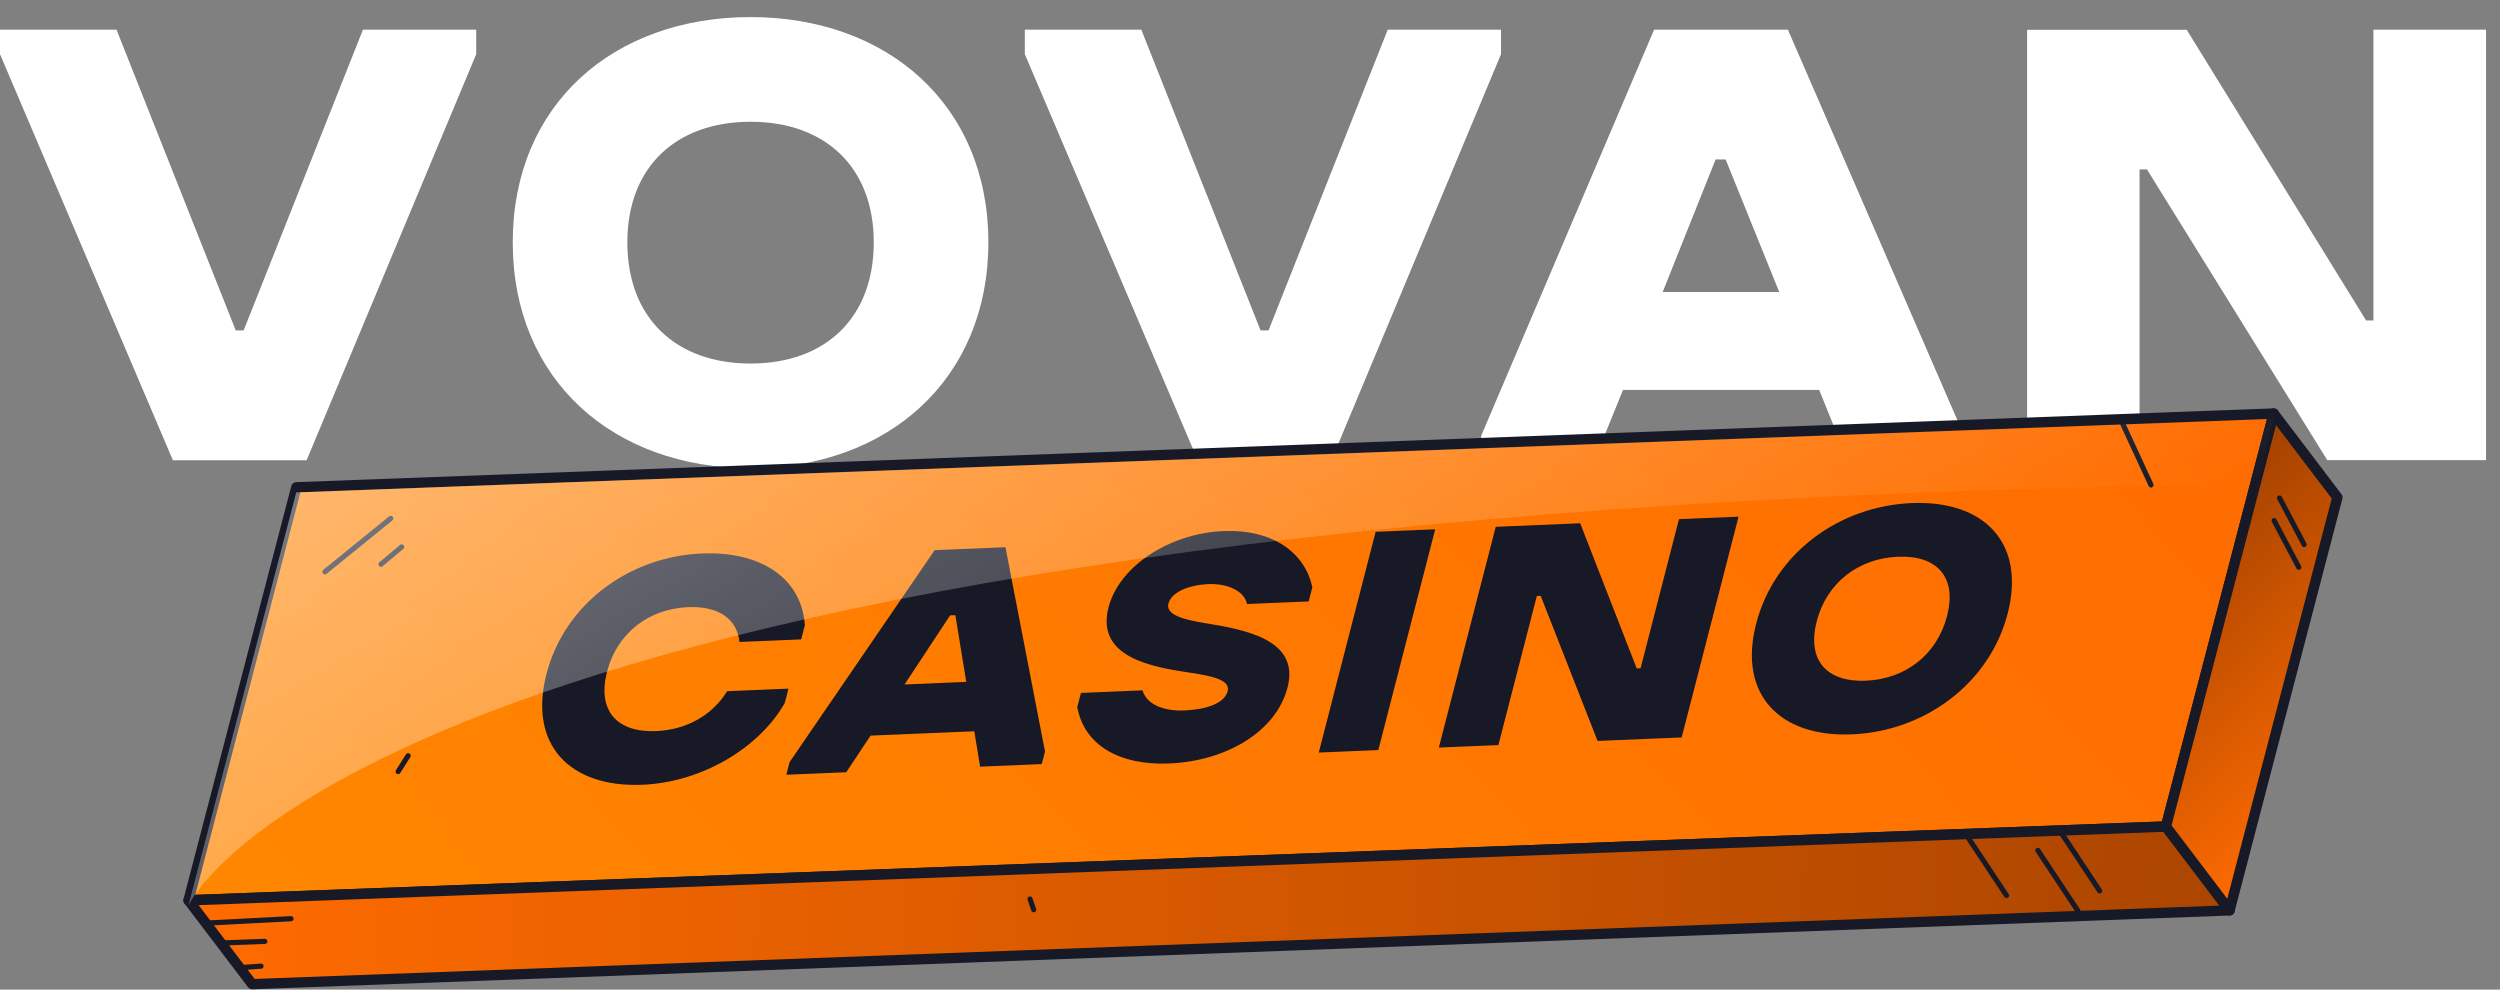 <svg width="144" height="57" viewBox="0 0 144 57" fill="none" xmlns="http://www.w3.org/2000/svg">
<rect x="0" y="0" width="144" height="57" fill="#808080" stroke="none"/>
<path d="M0 3.12V1.709H6.711L13.579 19.031H14.035L20.905 1.709H27.43V3.12L17.661 26.51H9.958L0 3.12ZM29.534 13.957C29.534 6.019 35.334 0.984 43.232 0.984C51.092 0.984 56.93 6.017 56.93 13.957H50.329C50.329 9.606 47.505 7.013 43.232 7.013C38.959 7.013 36.135 9.606 36.135 13.957C36.135 18.345 38.958 20.94 43.232 20.94C47.507 20.94 50.329 18.345 50.329 13.957H56.93C56.93 21.892 51.092 26.967 43.232 26.967C35.334 26.967 29.534 21.9 29.534 13.957ZM59.029 3.12V1.709H65.74L72.608 19.031H73.067L79.934 1.709H86.459V3.12L76.691 26.51H68.992L59.029 3.12ZM95.276 1.709H102.983L113.135 25.099V26.51H106.424L104.784 22.459H93.485L91.844 26.505H85.32V25.093L95.276 1.709ZM95.772 16.818H102.483L99.398 9.186H98.818L95.772 16.818ZM123.666 9.759H123.239V26.51H116.761V1.717H125.955L136.288 18.459H136.708V1.709H143.195V26.503H134.051L123.666 9.759Z" fill="white"/>
<path d="M130.966 23.818L129.658 28.835L124.906 47.036L124.757 47.605L15.834 51.671L10.859 51.857L17.069 28.07L130.966 23.818Z" fill="url(#paint0_linear_7534_81)"/>
<path d="M10.859 52.156C10.815 52.156 10.771 52.146 10.731 52.126C10.691 52.107 10.655 52.079 10.628 52.044C10.599 52.008 10.578 51.965 10.568 51.92C10.558 51.875 10.559 51.828 10.57 51.783L16.78 27.996C16.796 27.934 16.832 27.878 16.882 27.838C16.932 27.798 16.993 27.775 17.058 27.772L130.959 23.522C131.005 23.52 131.052 23.529 131.094 23.548C131.137 23.567 131.174 23.596 131.203 23.632C131.232 23.669 131.251 23.711 131.261 23.757C131.271 23.802 131.27 23.849 131.259 23.895L125.046 47.68C125.03 47.742 124.994 47.797 124.944 47.838C124.894 47.878 124.832 47.901 124.768 47.903L10.867 52.156H10.859ZM17.302 28.359L11.249 51.54L124.526 47.316L130.577 24.137L17.302 28.359Z" fill="#171926"/>
<path d="M41.885 39.812L45.417 39.665L45.205 40.487C43.803 42.984 40.534 45.055 37.001 45.202C32.823 45.376 30.426 42.902 31.475 38.833C32.523 34.764 36.257 32.054 40.435 31.88C43.785 31.741 46.167 33.267 46.36 36.007L46.148 36.829L42.596 36.977C42.444 35.628 41.374 34.899 39.638 34.971C37.378 35.065 35.541 36.458 34.966 38.688C34.387 40.938 35.537 42.206 37.798 42.111C39.534 42.039 41.027 41.203 41.885 39.812ZM45.479 43.901L53.837 31.69L57.914 31.52L60.193 43.288L60.006 44.011L56.454 44.16L56.12 42.122L50.146 42.371L48.744 44.481L45.292 44.625L45.479 43.901ZM54.726 35.446L52.103 39.425L55.656 39.277L55.029 35.433L54.726 35.446ZM70.454 30.591C73.341 30.471 75.163 31.846 75.592 33.822L75.38 34.643L71.828 34.791C71.681 34.042 70.697 33.6 69.627 33.644C68.436 33.694 67.468 34.121 67.301 34.767C67.13 35.432 68.24 35.695 69.35 35.881C71.611 36.252 74.886 36.792 74.165 39.59C73.5 42.172 70.593 43.841 67.344 43.977C64.498 44.095 62.459 42.942 62.05 40.733L62.261 39.912L65.814 39.764C66.016 40.529 66.96 40.974 68.211 40.922C69.442 40.87 70.527 40.535 70.713 39.811C70.88 39.165 69.82 38.939 68.609 38.757C66.379 38.424 63.104 37.883 63.85 34.988C64.475 32.562 67.447 30.716 70.454 30.591ZM75.96 43.347L79.237 30.631L82.668 30.488L79.391 43.204L75.96 43.347ZM92.02 42.678L88.744 34.319L88.522 34.328L86.308 42.916L82.877 43.059L86.154 30.343L91.019 30.14L94.275 38.5L94.497 38.491L96.71 29.903L100.142 29.76L96.865 42.476L92.02 42.678ZM106.68 42.299C102.502 42.473 100.104 39.999 101.153 35.93C102.202 31.861 105.935 29.151 110.113 28.977C114.271 28.804 116.694 31.257 115.645 35.326L112.153 35.472C112.728 33.242 111.577 31.974 109.317 32.068C107.056 32.162 105.22 33.555 104.645 35.785C104.065 38.034 105.216 39.302 107.476 39.208C109.737 39.114 111.574 37.721 112.153 35.472L115.645 35.326C114.597 39.395 110.838 42.126 106.68 42.299Z" fill="#171926"/>
<path d="M128.423 52.435L14.526 56.688L10.859 51.857L15.834 51.671L124.757 47.605L128.423 52.435Z" fill="url(#paint1_linear_7534_81)"/>
<path d="M14.526 56.984C14.48 56.984 14.434 56.974 14.393 56.953C14.352 56.933 14.316 56.903 14.289 56.866L10.622 52.038C10.589 51.995 10.569 51.943 10.563 51.889C10.557 51.835 10.567 51.78 10.591 51.731C10.614 51.681 10.65 51.639 10.695 51.609C10.741 51.579 10.793 51.562 10.848 51.559L124.749 47.307C124.797 47.305 124.845 47.314 124.888 47.335C124.931 47.355 124.968 47.386 124.997 47.424L128.664 52.256C128.697 52.3 128.718 52.351 128.724 52.406C128.73 52.46 128.72 52.514 128.697 52.564C128.674 52.613 128.637 52.655 128.592 52.685C128.546 52.715 128.493 52.732 128.438 52.734L14.537 56.984H14.526ZM11.442 52.137L14.669 56.387L127.84 52.163L124.613 47.913L11.442 52.137Z" fill="#171926"/>
<path d="M134.633 28.648L128.423 52.435L124.756 47.605L124.905 47.036L129.657 28.835L130.966 23.818L134.633 28.648Z" fill="url(#paint2_linear_7534_81)"/>
<path d="M128.423 52.734C128.377 52.734 128.332 52.723 128.291 52.703C128.25 52.682 128.214 52.653 128.186 52.616L124.52 47.786C124.492 47.75 124.473 47.709 124.465 47.664C124.456 47.62 124.457 47.574 124.469 47.531L130.677 23.744C130.692 23.69 130.721 23.641 130.762 23.602C130.803 23.564 130.853 23.537 130.908 23.526C130.963 23.515 131.02 23.521 131.072 23.541C131.124 23.561 131.169 23.595 131.203 23.639L134.87 28.468C134.897 28.503 134.916 28.545 134.925 28.589C134.934 28.634 134.933 28.679 134.922 28.723L128.712 52.512C128.695 52.575 128.658 52.632 128.605 52.672C128.553 52.712 128.489 52.734 128.423 52.734ZM125.081 47.54L128.291 51.768L134.308 28.714L131.1 24.488L125.081 47.54Z" fill="#171926"/>
<path d="M132.719 31.514C132.691 31.514 132.664 31.507 132.641 31.492C132.618 31.478 132.599 31.458 132.586 31.433L131.168 28.747C131.152 28.713 131.15 28.673 131.162 28.637C131.174 28.601 131.2 28.572 131.233 28.554C131.267 28.536 131.306 28.531 131.343 28.541C131.379 28.551 131.411 28.575 131.43 28.607L132.849 31.296C132.868 31.33 132.871 31.371 132.86 31.409C132.848 31.447 132.822 31.478 132.788 31.497C132.766 31.508 132.743 31.514 132.719 31.514ZM132.409 32.821C132.382 32.821 132.355 32.814 132.332 32.8C132.309 32.786 132.29 32.766 132.277 32.742L130.856 30.054C130.838 30.019 130.835 29.978 130.846 29.94C130.855 29.912 130.872 29.887 130.895 29.869C130.918 29.85 130.946 29.839 130.976 29.836C131.015 29.833 131.054 29.846 131.084 29.871C131.1 29.883 131.112 29.899 131.121 29.916L132.54 32.602C132.552 32.625 132.558 32.65 132.557 32.676C132.556 32.701 132.549 32.726 132.536 32.748C132.523 32.77 132.504 32.788 132.482 32.801C132.46 32.814 132.435 32.82 132.409 32.821ZM120.941 51.462C120.916 51.462 120.892 51.456 120.87 51.444C120.848 51.433 120.829 51.416 120.816 51.395L118.51 47.917C118.493 47.892 118.485 47.863 118.485 47.833C118.485 47.804 118.494 47.775 118.511 47.75C118.527 47.726 118.551 47.707 118.578 47.696C118.605 47.685 118.636 47.682 118.665 47.688C118.703 47.696 118.737 47.718 118.76 47.751L121.064 51.231C121.085 51.264 121.093 51.304 121.086 51.343C121.078 51.382 121.055 51.416 121.023 51.438C120.998 51.454 120.97 51.462 120.941 51.462ZM119.684 52.611C119.66 52.611 119.636 52.604 119.614 52.593C119.593 52.581 119.575 52.564 119.561 52.544L117.255 49.063C117.244 49.047 117.237 49.029 117.233 49.01C117.23 48.99 117.23 48.971 117.234 48.952C117.238 48.932 117.246 48.914 117.257 48.898C117.268 48.882 117.282 48.868 117.298 48.858C117.314 48.847 117.332 48.839 117.351 48.835C117.38 48.829 117.41 48.832 117.437 48.843C117.465 48.855 117.488 48.874 117.503 48.899L119.809 52.379C119.823 52.402 119.831 52.428 119.832 52.455C119.833 52.481 119.827 52.508 119.814 52.531C119.801 52.555 119.783 52.575 119.76 52.589C119.737 52.602 119.711 52.61 119.684 52.611ZM115.574 51.727C115.549 51.727 115.525 51.721 115.504 51.709C115.482 51.697 115.464 51.68 115.451 51.66L113.145 48.185C113.134 48.169 113.126 48.151 113.123 48.131C113.119 48.112 113.119 48.093 113.123 48.074C113.127 48.054 113.135 48.036 113.146 48.02C113.157 48.004 113.171 47.99 113.188 47.98C113.204 47.969 113.222 47.961 113.241 47.957C113.26 47.953 113.28 47.953 113.299 47.957C113.318 47.961 113.336 47.969 113.352 47.98C113.368 47.99 113.382 48.005 113.393 48.021L115.699 51.499C115.709 51.516 115.717 51.534 115.721 51.554C115.724 51.573 115.724 51.593 115.72 51.612C115.716 51.631 115.708 51.649 115.697 51.666C115.686 51.682 115.672 51.696 115.656 51.706C115.631 51.721 115.603 51.728 115.574 51.727ZM59.542 52.549C59.511 52.549 59.481 52.539 59.456 52.521C59.431 52.503 59.412 52.478 59.402 52.448L59.188 51.83C59.176 51.792 59.179 51.752 59.197 51.717C59.214 51.682 59.244 51.656 59.281 51.643C59.318 51.631 59.359 51.634 59.394 51.651C59.428 51.669 59.455 51.699 59.468 51.736L59.682 52.355C59.689 52.378 59.691 52.401 59.687 52.425C59.683 52.448 59.674 52.47 59.66 52.489C59.646 52.508 59.628 52.524 59.608 52.535C59.587 52.546 59.564 52.552 59.54 52.553L59.542 52.549ZM18.718 33.085C18.696 33.085 18.674 33.081 18.653 33.071C18.633 33.061 18.615 33.047 18.601 33.029C18.576 32.998 18.565 32.959 18.569 32.92C18.573 32.881 18.593 32.845 18.623 32.821L22.415 29.743C22.446 29.718 22.485 29.706 22.524 29.71C22.544 29.712 22.562 29.718 22.58 29.727C22.597 29.737 22.612 29.75 22.624 29.765C22.648 29.796 22.66 29.835 22.655 29.874C22.651 29.913 22.632 29.949 22.602 29.974L18.812 33.052C18.785 33.073 18.752 33.085 18.718 33.085ZM21.945 32.651C21.925 32.651 21.904 32.646 21.885 32.638C21.866 32.63 21.849 32.617 21.835 32.602C21.821 32.587 21.81 32.569 21.803 32.55C21.797 32.53 21.794 32.509 21.795 32.488C21.797 32.469 21.803 32.45 21.812 32.433C21.821 32.416 21.833 32.4 21.848 32.388L23.06 31.374C23.091 31.356 23.127 31.35 23.161 31.357C23.196 31.363 23.227 31.382 23.249 31.409C23.272 31.436 23.284 31.47 23.283 31.506C23.283 31.541 23.27 31.575 23.247 31.601L22.037 32.615C22.011 32.638 21.979 32.65 21.945 32.651ZM22.931 44.591C22.903 44.591 22.875 44.583 22.851 44.569C22.818 44.547 22.794 44.514 22.785 44.476C22.777 44.437 22.784 44.397 22.805 44.364L23.386 43.444C23.408 43.412 23.441 43.39 23.479 43.382C23.517 43.374 23.556 43.381 23.589 43.401C23.622 43.422 23.645 43.455 23.654 43.492C23.663 43.53 23.658 43.569 23.638 43.603L23.056 44.522C23.043 44.543 23.025 44.56 23.003 44.572C22.981 44.584 22.956 44.591 22.931 44.591ZM11.858 53.321C11.831 53.318 11.805 53.307 11.784 53.291C11.762 53.274 11.745 53.252 11.735 53.226C11.726 53.2 11.723 53.172 11.728 53.146C11.733 53.119 11.745 53.094 11.764 53.073C11.788 53.046 11.822 53.029 11.858 53.024L16.755 52.769C16.795 52.767 16.834 52.781 16.863 52.807C16.892 52.834 16.91 52.871 16.912 52.911C16.914 52.95 16.9 52.989 16.873 53.018C16.847 53.048 16.81 53.065 16.77 53.067L11.873 53.321H11.858ZM12.729 54.467C12.689 54.467 12.651 54.452 12.623 54.424C12.595 54.396 12.58 54.358 12.58 54.318C12.58 54.279 12.595 54.241 12.623 54.213C12.651 54.185 12.689 54.169 12.729 54.169L15.247 54.074C15.287 54.073 15.325 54.087 15.354 54.114C15.383 54.141 15.4 54.178 15.402 54.218C15.403 54.237 15.4 54.257 15.393 54.275C15.386 54.293 15.376 54.31 15.362 54.325C15.349 54.339 15.333 54.351 15.315 54.359C15.297 54.367 15.278 54.371 15.258 54.372L12.74 54.467H12.729ZM13.812 55.886C13.792 55.887 13.773 55.883 13.755 55.876C13.736 55.87 13.719 55.859 13.705 55.846C13.691 55.832 13.679 55.816 13.671 55.798C13.663 55.78 13.659 55.761 13.658 55.742C13.658 55.722 13.661 55.702 13.668 55.684C13.675 55.666 13.685 55.649 13.698 55.635C13.712 55.62 13.728 55.609 13.746 55.601C13.764 55.593 13.783 55.588 13.803 55.588L15.011 55.502C15.031 55.499 15.052 55.5 15.072 55.505C15.092 55.51 15.111 55.52 15.127 55.532C15.151 55.552 15.169 55.578 15.177 55.608C15.185 55.638 15.184 55.67 15.174 55.7C15.163 55.729 15.144 55.754 15.118 55.772C15.093 55.789 15.062 55.799 15.031 55.798L13.823 55.886H13.812ZM123.897 28.082C123.869 28.081 123.841 28.073 123.817 28.057C123.793 28.042 123.773 28.02 123.761 27.994L122.011 24.21C121.994 24.174 121.993 24.133 122.006 24.096C122.02 24.059 122.048 24.029 122.083 24.012C122.119 23.996 122.16 23.995 122.197 24.008C122.234 24.022 122.264 24.049 122.281 24.085L124.032 27.869C124.042 27.892 124.046 27.917 124.044 27.942C124.043 27.966 124.035 27.99 124.021 28.012C124.008 28.032 123.99 28.05 123.968 28.062C123.947 28.074 123.922 28.081 123.897 28.082Z" fill="#171926"/>
<path style="mix-blend-mode:overlay" opacity="0.42" d="M10.859 52.146C10.859 52.146 21.093 29.144 129.98 27.89L130.966 24.107L17.065 28.359L10.855 52.146" fill="url(#paint3_linear_7534_81)"/>
<defs>
<linearGradient id="paint0_linear_7534_81" x1="110.061" y1="1.371" x2="31.771" y2="74.301" gradientUnits="userSpaceOnUse">
<stop stop-color="#FF6B00"/>
<stop offset="1" stop-color="#FF8700"/>
</linearGradient>
<linearGradient id="paint1_linear_7534_81" x1="10.927" y1="50.063" x2="128.363" y2="54.225" gradientUnits="userSpaceOnUse">
<stop stop-color="#FF6B00"/>
<stop offset="1" stop-color="#AB4500"/>
</linearGradient>
<linearGradient id="paint2_linear_7534_81" x1="136.243" y1="45.151" x2="123.152" y2="31.097" gradientUnits="userSpaceOnUse">
<stop stop-color="#FF6B00"/>
<stop offset="1" stop-color="#A14100"/>
</linearGradient>
<linearGradient id="paint3_linear_7534_81" x1="53.222" y1="7.486" x2="81.246" y2="56.026" gradientUnits="userSpaceOnUse">
<stop stop-color="white"/>
<stop offset="1" stop-color="white" stop-opacity="0"/>
</linearGradient>
</defs>
</svg>

